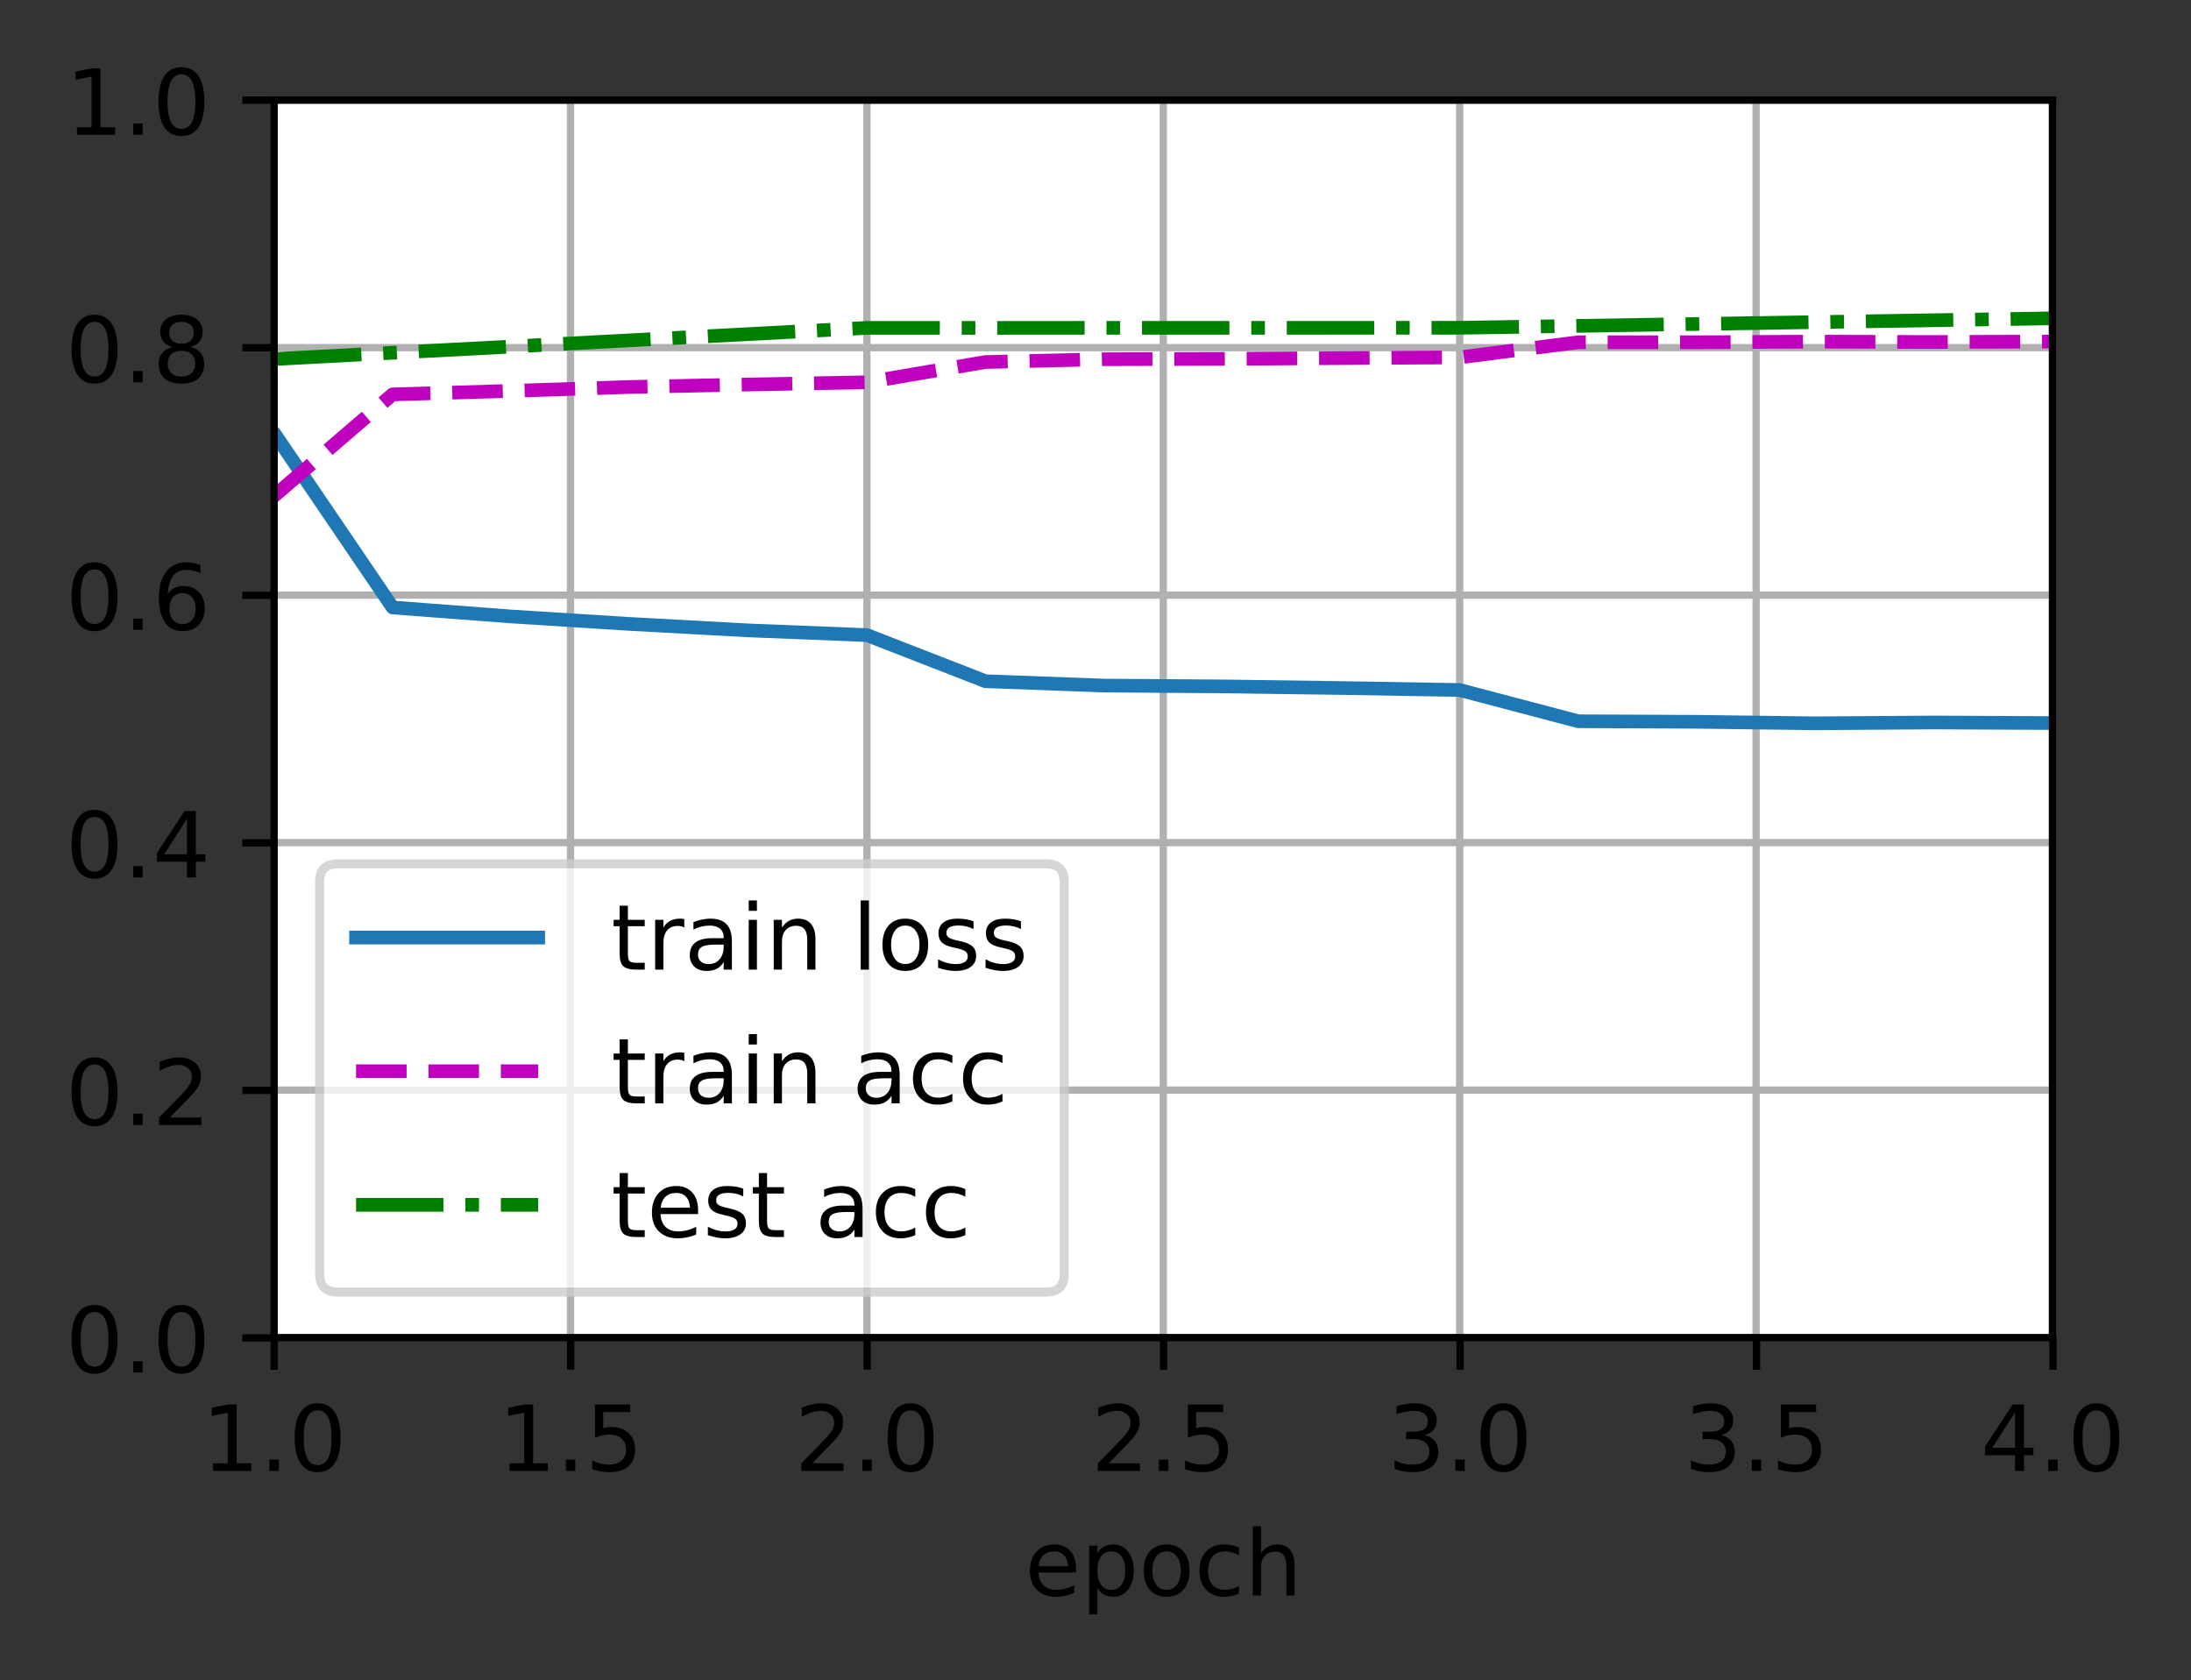 <?xml version="1.0" encoding="UTF-8"?>
<svg xmlns="http://www.w3.org/2000/svg" xmlns:xlink="http://www.w3.org/1999/xlink" width="320.74" height="245.941" viewBox="0 0 320.74 245.941" version="1.1">
<rect x="0" y="0" width="320.74" height="245.941" fill="#333333" stroke="none"/>
<defs>
<clipPath id="clip1">
  <path d="M 40.137 14.664 L 41 14.664 L 41 195.867 L 40.137 195.867 Z M 40.137 14.664 "/>
</clipPath>
<clipPath id="clip2">
  <path d="M 82 14.664 L 85 14.664 L 85 195.867 L 82 195.867 Z M 82 14.664 "/>
</clipPath>
<clipPath id="clip3">
  <path d="M 126 14.664 L 128 14.664 L 128 195.867 L 126 195.867 Z M 126 14.664 "/>
</clipPath>
<clipPath id="clip4">
  <path d="M 169 14.664 L 172 14.664 L 172 195.867 L 169 195.867 Z M 169 14.664 "/>
</clipPath>
<clipPath id="clip5">
  <path d="M 212 14.664 L 215 14.664 L 215 195.867 L 212 195.867 Z M 212 14.664 "/>
</clipPath>
<clipPath id="clip6">
  <path d="M 256 14.664 L 258 14.664 L 258 195.867 L 256 195.867 Z M 256 14.664 "/>
</clipPath>
<clipPath id="clip7">
  <path d="M 299 14.664 L 300.539 14.664 L 300.539 195.867 L 299 195.867 Z M 299 14.664 "/>
</clipPath>
<clipPath id="clip8">
  <path d="M 40.137 195 L 300.539 195 L 300.539 195.867 L 40.137 195.867 Z M 40.137 195 "/>
</clipPath>
<clipPath id="clip9">
  <path d="M 40.137 158 L 300.539 158 L 300.539 161 L 40.137 161 Z M 40.137 158 "/>
</clipPath>
<clipPath id="clip10">
  <path d="M 40.137 122 L 300.539 122 L 300.539 125 L 40.137 125 Z M 40.137 122 "/>
</clipPath>
<clipPath id="clip11">
  <path d="M 40.137 86 L 300.539 86 L 300.539 88 L 40.137 88 Z M 40.137 86 "/>
</clipPath>
<clipPath id="clip12">
  <path d="M 40.137 50 L 300.539 50 L 300.539 52 L 40.137 52 Z M 40.137 50 "/>
</clipPath>
<clipPath id="clip13">
  <path d="M 40.137 14.664 L 300.539 14.664 L 300.539 16 L 40.137 16 Z M 40.137 14.664 "/>
</clipPath>
<clipPath id="clip14">
  <path d="M 40.137 46 L 300.539 46 L 300.539 108 L 40.137 108 Z M 40.137 46 "/>
</clipPath>
<clipPath id="clip15">
  <path d="M 40.137 49 L 300.539 49 L 300.539 84 L 40.137 84 Z M 40.137 49 "/>
</clipPath>
<clipPath id="clip16">
  <path d="M 40.137 45 L 300.539 45 L 300.539 54 L 40.137 54 Z M 40.137 45 "/>
</clipPath>
<filter id="alpha" filterUnits="objectBoundingBox" x="0%" y="0%" width="100%" height="100%">
  <feColorMatrix type="matrix" in="SourceGraphic" values="0 0 0 0 1 0 0 0 0 1 0 0 0 0 1 0 0 0 1 0"/>
</filter>
<mask id="mask0">
  <g filter="url(#alpha)">
<rect x="0" y="0" width="320.74" height="245.941" style="fill:rgb(0%,0%,0%);fill-opacity:0.8;stroke:none;"/>
  </g>
</mask>
<clipPath id="clip17">
  <rect x="0" y="0" width="321" height="246"/>
</clipPath>
<g id="surface5" clip-path="url(#clip17)">
<path style="fill-rule:nonzero;fill:rgb(100%,100%,100%);fill-opacity:1;stroke-width:1;stroke-linecap:butt;stroke-linejoin:miter;stroke:rgb(80%,80%,80%);stroke-opacity:1;stroke-miterlimit:4;" d="M 37.104 141.899 L 114.873 141.899 C 116.206 141.899 116.871 141.231 116.871 139.898 L 116.871 96.864 C 116.871 95.531 116.206 94.866 114.873 94.866 L 37.104 94.866 C 35.769 94.866 35.104 95.531 35.104 96.864 L 35.104 139.898 C 35.104 141.231 35.769 141.899 37.104 141.899 Z M 37.104 141.899 " transform="matrix(1.333,0,0,1.333,0,0)"/>
</g>
</defs>
<g id="surface1">
<path style=" stroke:none;fill-rule:nonzero;fill:rgb(100%,100%,100%);fill-opacity:1;" d="M 40.137 195.867 L 300.539 195.867 L 300.539 14.664 L 40.137 14.664 Z M 40.137 195.867 "/>
<g clip-path="url(#clip1)" clip-rule="nonzero">
<path style="fill:none;stroke-width:0.8;stroke-linecap:square;stroke-linejoin:round;stroke:rgb(69.02%,69.02%,69.02%);stroke-opacity:1;stroke-miterlimit:4;" d="M 30.103 146.9 L 30.103 10.998 " transform="matrix(1.333,0,0,1.333,0,0)"/>
</g>
<path style="fill:none;stroke-width:0.8;stroke-linecap:butt;stroke-linejoin:round;stroke:rgb(0%,0%,0%);stroke-opacity:1;stroke-miterlimit:4;" d="M -0.001 0.001 L -0.001 3.499 " transform="matrix(1.333,0,0,1.333,40.137,195.866)"/>
<path style=" stroke:none;fill-rule:nonzero;fill:rgb(0%,0%,0%);fill-opacity:1;" d="M 31.191 214.223 L 33.336 214.223 L 33.336 206.809 L 31 207.277 L 31 206.078 L 33.324 205.609 L 34.641 205.609 L 34.641 214.223 L 36.789 214.223 L 36.789 215.332 L 31.191 215.332 Z M 31.191 214.223 "/>
<path style=" stroke:none;fill-rule:nonzero;fill:rgb(0%,0%,0%);fill-opacity:1;" d="M 39.445 213.676 L 40.82 213.676 L 40.82 215.332 L 39.445 215.332 Z M 39.445 213.676 "/>
<path style=" stroke:none;fill-rule:nonzero;fill:rgb(0%,0%,0%);fill-opacity:1;" d="M 46.496 206.477 C 45.816 206.477 45.309 206.809 44.969 207.477 C 44.625 208.141 44.457 209.145 44.457 210.48 C 44.457 211.812 44.625 212.812 44.969 213.477 C 45.309 214.145 45.816 214.477 46.496 214.477 C 47.176 214.477 47.688 214.145 48.027 213.477 C 48.371 212.812 48.539 211.812 48.539 210.48 C 48.539 209.145 48.371 208.141 48.027 207.477 C 47.688 206.809 47.176 206.477 46.496 206.477 Z M 46.496 205.434 C 47.586 205.434 48.418 205.867 48.992 206.727 C 49.566 207.59 49.855 208.84 49.855 210.48 C 49.855 212.117 49.566 213.367 48.992 214.227 C 48.418 215.09 47.586 215.52 46.496 215.52 C 45.406 215.52 44.574 215.09 44 214.227 C 43.422 213.367 43.137 212.117 43.137 210.48 C 43.137 208.84 43.422 207.59 44 206.727 C 44.574 205.867 45.406 205.434 46.496 205.434 Z M 46.496 205.434 "/>
<g clip-path="url(#clip2)" clip-rule="nonzero">
<path style="fill:none;stroke-width:0.8;stroke-linecap:square;stroke-linejoin:round;stroke:rgb(69.02%,69.02%,69.02%);stroke-opacity:1;stroke-miterlimit:4;" d="M 62.654 146.9 L 62.654 10.998 " transform="matrix(1.333,0,0,1.333,0,0)"/>
</g>
<path style="fill:none;stroke-width:0.8;stroke-linecap:butt;stroke-linejoin:round;stroke:rgb(0%,0%,0%);stroke-opacity:1;stroke-miterlimit:4;" d="M 0.001 0.001 L 0.001 3.499 " transform="matrix(1.333,0,0,1.333,83.538,195.866)"/>
<path style=" stroke:none;fill-rule:nonzero;fill:rgb(0%,0%,0%);fill-opacity:1;" d="M 74.59 214.223 L 76.738 214.223 L 76.738 206.809 L 74.398 207.277 L 74.398 206.078 L 76.727 205.609 L 78.039 205.609 L 78.039 214.223 L 80.188 214.223 L 80.188 215.332 L 74.59 215.332 Z M 74.59 214.223 "/>
<path style=" stroke:none;fill-rule:nonzero;fill:rgb(0%,0%,0%);fill-opacity:1;" d="M 82.844 213.676 L 84.219 213.676 L 84.219 215.332 L 82.844 215.332 Z M 82.844 213.676 "/>
<path style=" stroke:none;fill-rule:nonzero;fill:rgb(0%,0%,0%);fill-opacity:1;" d="M 87.098 205.609 L 92.258 205.609 L 92.258 206.719 L 88.301 206.719 L 88.301 209.098 C 88.492 209.035 88.68 208.984 88.871 208.953 C 89.062 208.922 89.254 208.906 89.445 208.906 C 90.531 208.906 91.391 209.203 92.023 209.797 C 92.656 210.391 92.977 211.195 92.977 212.211 C 92.977 213.258 92.648 214.07 92 214.652 C 91.348 215.23 90.43 215.52 89.246 215.52 C 88.836 215.52 88.422 215.484 87.996 215.414 C 87.574 215.348 87.137 215.242 86.688 215.102 L 86.688 213.781 C 87.078 213.992 87.48 214.152 87.895 214.254 C 88.312 214.359 88.754 214.41 89.219 214.41 C 89.969 214.41 90.562 214.215 91 213.82 C 91.438 213.426 91.66 212.891 91.66 212.211 C 91.66 211.535 91.438 211 91 210.605 C 90.562 210.211 89.969 210.012 89.219 210.012 C 88.867 210.012 88.516 210.051 88.164 210.129 C 87.816 210.207 87.461 210.328 87.098 210.492 Z M 87.098 205.609 "/>
<g clip-path="url(#clip3)" clip-rule="nonzero">
<path style="fill:none;stroke-width:0.8;stroke-linecap:square;stroke-linejoin:round;stroke:rgb(69.02%,69.02%,69.02%);stroke-opacity:1;stroke-miterlimit:4;" d="M 95.203 146.9 L 95.203 10.998 " transform="matrix(1.333,0,0,1.333,0,0)"/>
</g>
<path style="fill:none;stroke-width:0.8;stroke-linecap:butt;stroke-linejoin:round;stroke:rgb(0%,0%,0%);stroke-opacity:1;stroke-miterlimit:4;" d="M 0 0.001 L 0 3.499 " transform="matrix(1.333,0,0,1.333,126.938,195.866)"/>
<path style=" stroke:none;fill-rule:nonzero;fill:rgb(0%,0%,0%);fill-opacity:1;" d="M 118.895 214.223 L 123.484 214.223 L 123.484 215.332 L 117.312 215.332 L 117.312 214.223 C 117.812 213.707 118.492 213.016 119.352 212.145 C 120.215 211.273 120.758 210.711 120.977 210.461 C 121.398 209.988 121.691 209.586 121.859 209.258 C 122.027 208.93 122.109 208.609 122.109 208.293 C 122.109 207.777 121.93 207.355 121.566 207.031 C 121.203 206.703 120.73 206.539 120.148 206.539 C 119.738 206.539 119.301 206.613 118.844 206.754 C 118.387 206.898 117.898 207.117 117.379 207.406 L 117.379 206.078 C 117.906 205.867 118.402 205.707 118.859 205.598 C 119.32 205.488 119.742 205.434 120.125 205.434 C 121.133 205.434 121.934 205.688 122.535 206.191 C 123.133 206.695 123.43 207.367 123.43 208.207 C 123.43 208.605 123.355 208.988 123.207 209.344 C 123.059 209.703 122.785 210.125 122.391 210.609 C 122.281 210.734 121.938 211.102 121.355 211.699 C 120.773 212.301 119.953 213.145 118.895 214.223 Z M 118.895 214.223 "/>
<path style=" stroke:none;fill-rule:nonzero;fill:rgb(0%,0%,0%);fill-opacity:1;" d="M 126.242 213.676 L 127.617 213.676 L 127.617 215.332 L 126.242 215.332 Z M 126.242 213.676 "/>
<path style=" stroke:none;fill-rule:nonzero;fill:rgb(0%,0%,0%);fill-opacity:1;" d="M 133.293 206.477 C 132.617 206.477 132.109 206.809 131.766 207.477 C 131.426 208.141 131.258 209.145 131.258 210.48 C 131.258 211.812 131.426 212.812 131.766 213.477 C 132.109 214.145 132.617 214.477 133.293 214.477 C 133.977 214.477 134.488 214.145 134.828 213.477 C 135.168 212.812 135.34 211.812 135.34 210.48 C 135.34 209.145 135.168 208.141 134.828 207.477 C 134.488 206.809 133.977 206.477 133.293 206.477 Z M 133.293 205.434 C 134.383 205.434 135.219 205.867 135.793 206.727 C 136.367 207.59 136.656 208.84 136.656 210.48 C 136.656 212.117 136.367 213.367 135.793 214.227 C 135.219 215.09 134.383 215.52 133.293 215.52 C 132.207 215.52 131.375 215.09 130.797 214.227 C 130.223 213.367 129.938 212.117 129.938 210.48 C 129.938 208.84 130.223 207.59 130.797 206.727 C 131.375 205.867 132.207 205.434 133.293 205.434 Z M 133.293 205.434 "/>
<g clip-path="url(#clip4)" clip-rule="nonzero">
<path style="fill:none;stroke-width:0.8;stroke-linecap:square;stroke-linejoin:round;stroke:rgb(69.02%,69.02%,69.02%);stroke-opacity:1;stroke-miterlimit:4;" d="M 127.752 146.9 L 127.752 10.998 " transform="matrix(1.333,0,0,1.333,0,0)"/>
</g>
<path style="fill:none;stroke-width:0.8;stroke-linecap:butt;stroke-linejoin:round;stroke:rgb(0%,0%,0%);stroke-opacity:1;stroke-miterlimit:4;" d="M -0.001 0.001 L -0.001 3.499 " transform="matrix(1.333,0,0,1.333,170.338,195.866)"/>
<path style=" stroke:none;fill-rule:nonzero;fill:rgb(0%,0%,0%);fill-opacity:1;" d="M 162.293 214.223 L 166.883 214.223 L 166.883 215.332 L 160.711 215.332 L 160.711 214.223 C 161.211 213.707 161.891 213.016 162.754 212.145 C 163.613 211.273 164.156 210.711 164.379 210.461 C 164.797 209.988 165.09 209.586 165.258 209.258 C 165.426 208.93 165.512 208.609 165.512 208.293 C 165.512 207.777 165.328 207.355 164.965 207.031 C 164.605 206.703 164.133 206.539 163.551 206.539 C 163.137 206.539 162.703 206.613 162.242 206.754 C 161.785 206.898 161.297 207.117 160.777 207.406 L 160.777 206.078 C 161.305 205.867 161.801 205.707 162.262 205.598 C 162.723 205.488 163.145 205.434 163.523 205.434 C 164.531 205.434 165.336 205.688 165.934 206.191 C 166.531 206.695 166.832 207.367 166.832 208.207 C 166.832 208.605 166.758 208.988 166.605 209.344 C 166.457 209.703 166.184 210.125 165.789 210.609 C 165.68 210.734 165.336 211.102 164.754 211.699 C 164.172 212.301 163.352 213.145 162.293 214.223 Z M 162.293 214.223 "/>
<path style=" stroke:none;fill-rule:nonzero;fill:rgb(0%,0%,0%);fill-opacity:1;" d="M 169.645 213.676 L 171.02 213.676 L 171.02 215.332 L 169.645 215.332 Z M 169.645 213.676 "/>
<path style=" stroke:none;fill-rule:nonzero;fill:rgb(0%,0%,0%);fill-opacity:1;" d="M 173.895 205.609 L 179.059 205.609 L 179.059 206.719 L 175.102 206.719 L 175.102 209.098 C 175.289 209.035 175.48 208.984 175.672 208.953 C 175.863 208.922 176.055 208.906 176.246 208.906 C 177.332 208.906 178.191 209.203 178.824 209.797 C 179.457 210.391 179.777 211.195 179.777 212.211 C 179.777 213.258 179.449 214.07 178.797 214.652 C 178.148 215.23 177.23 215.52 176.043 215.52 C 175.637 215.52 175.219 215.484 174.797 215.414 C 174.375 215.348 173.938 215.242 173.484 215.102 L 173.484 213.781 C 173.875 213.992 174.281 214.152 174.695 214.254 C 175.113 214.359 175.555 214.41 176.016 214.41 C 176.77 214.41 177.363 214.215 177.801 213.82 C 178.238 213.426 178.457 212.891 178.457 212.211 C 178.457 211.535 178.238 211 177.801 210.605 C 177.363 210.211 176.77 210.012 176.016 210.012 C 175.664 210.012 175.316 210.051 174.965 210.129 C 174.617 210.207 174.262 210.328 173.895 210.492 Z M 173.895 205.609 "/>
<g clip-path="url(#clip5)" clip-rule="nonzero">
<path style="fill:none;stroke-width:0.8;stroke-linecap:square;stroke-linejoin:round;stroke:rgb(69.02%,69.02%,69.02%);stroke-opacity:1;stroke-miterlimit:4;" d="M 160.304 146.9 L 160.304 10.998 " transform="matrix(1.333,0,0,1.333,0,0)"/>
</g>
<path style="fill:none;stroke-width:0.8;stroke-linecap:butt;stroke-linejoin:round;stroke:rgb(0%,0%,0%);stroke-opacity:1;stroke-miterlimit:4;" d="M 0.001 0.001 L 0.001 3.499 " transform="matrix(1.333,0,0,1.333,213.738,195.866)"/>
<path style=" stroke:none;fill-rule:nonzero;fill:rgb(0%,0%,0%);fill-opacity:1;" d="M 208.547 210.09 C 209.176 210.223 209.664 210.504 210.02 210.93 C 210.371 211.355 210.551 211.879 210.551 212.504 C 210.551 213.465 210.219 214.207 209.559 214.73 C 208.902 215.258 207.965 215.52 206.746 215.52 C 206.34 215.52 205.922 215.48 205.488 215.398 C 205.059 215.32 204.613 215.199 204.152 215.035 L 204.152 213.77 C 204.516 213.98 204.914 214.141 205.348 214.25 C 205.781 214.355 206.238 214.41 206.711 214.41 C 207.535 214.41 208.16 214.25 208.594 213.926 C 209.027 213.598 209.242 213.125 209.242 212.504 C 209.242 211.93 209.039 211.484 208.641 211.16 C 208.238 210.836 207.68 210.676 206.965 210.676 L 205.832 210.676 L 205.832 209.594 L 207.016 209.594 C 207.664 209.594 208.156 209.465 208.5 209.207 C 208.844 208.949 209.016 208.578 209.016 208.09 C 209.016 207.594 208.836 207.211 208.484 206.941 C 208.129 206.676 207.625 206.539 206.965 206.539 C 206.602 206.539 206.215 206.582 205.805 206.66 C 205.391 206.738 204.938 206.859 204.445 207.023 L 204.445 205.852 C 204.945 205.711 205.41 205.609 205.848 205.539 C 206.285 205.469 206.695 205.434 207.082 205.434 C 208.078 205.434 208.871 205.66 209.449 206.117 C 210.031 206.57 210.324 207.18 210.324 207.953 C 210.324 208.492 210.168 208.945 209.859 209.316 C 209.551 209.688 209.113 209.945 208.547 210.09 Z M 208.547 210.09 "/>
<path style=" stroke:none;fill-rule:nonzero;fill:rgb(0%,0%,0%);fill-opacity:1;" d="M 213.043 213.676 L 214.418 213.676 L 214.418 215.332 L 213.043 215.332 Z M 213.043 213.676 "/>
<path style=" stroke:none;fill-rule:nonzero;fill:rgb(0%,0%,0%);fill-opacity:1;" d="M 220.094 206.477 C 219.418 206.477 218.91 206.809 218.566 207.477 C 218.227 208.141 218.059 209.145 218.059 210.48 C 218.059 211.812 218.227 212.812 218.566 213.477 C 218.91 214.145 219.418 214.477 220.094 214.477 C 220.777 214.477 221.289 214.145 221.629 213.477 C 221.969 212.812 222.141 211.812 222.141 210.48 C 222.141 209.145 221.969 208.141 221.629 207.477 C 221.289 206.809 220.777 206.477 220.094 206.477 Z M 220.094 205.434 C 221.184 205.434 222.016 205.867 222.594 206.727 C 223.168 207.59 223.453 208.84 223.453 210.48 C 223.453 212.117 223.168 213.367 222.594 214.227 C 222.016 215.09 221.184 215.52 220.094 215.52 C 219.004 215.52 218.172 215.09 217.598 214.227 C 217.023 213.367 216.734 212.117 216.734 210.48 C 216.734 208.84 217.023 207.59 217.598 206.727 C 218.172 205.867 219.004 205.434 220.094 205.434 Z M 220.094 205.434 "/>
<g clip-path="url(#clip6)" clip-rule="nonzero">
<path style="fill:none;stroke-width:0.8;stroke-linecap:square;stroke-linejoin:round;stroke:rgb(69.02%,69.02%,69.02%);stroke-opacity:1;stroke-miterlimit:4;" d="M 192.853 146.9 L 192.853 10.998 " transform="matrix(1.333,0,0,1.333,0,0)"/>
</g>
<path style="fill:none;stroke-width:0.8;stroke-linecap:butt;stroke-linejoin:round;stroke:rgb(0%,0%,0%);stroke-opacity:1;stroke-miterlimit:4;" d="M -0.001 0.001 L -0.001 3.499 " transform="matrix(1.333,0,0,1.333,257.137,195.866)"/>
<path style=" stroke:none;fill-rule:nonzero;fill:rgb(0%,0%,0%);fill-opacity:1;" d="M 251.945 210.09 C 252.574 210.223 253.066 210.504 253.418 210.93 C 253.773 211.355 253.949 211.879 253.949 212.504 C 253.949 213.465 253.621 214.207 252.961 214.73 C 252.301 215.258 251.363 215.52 250.148 215.52 C 249.742 215.52 249.32 215.48 248.891 215.398 C 248.457 215.32 248.012 215.199 247.551 215.035 L 247.551 213.77 C 247.914 213.98 248.316 214.141 248.746 214.25 C 249.184 214.355 249.637 214.41 250.109 214.41 C 250.934 214.41 251.562 214.25 251.992 213.926 C 252.426 213.598 252.641 213.125 252.641 212.504 C 252.641 211.93 252.441 211.484 252.039 211.16 C 251.637 210.836 251.078 210.676 250.363 210.676 L 249.23 210.676 L 249.23 209.594 L 250.418 209.594 C 251.062 209.594 251.559 209.465 251.898 209.207 C 252.242 208.949 252.414 208.578 252.414 208.09 C 252.414 207.594 252.238 207.211 251.883 206.941 C 251.531 206.676 251.023 206.539 250.363 206.539 C 250.004 206.539 249.617 206.582 249.203 206.66 C 248.793 206.738 248.34 206.859 247.844 207.023 L 247.844 205.852 C 248.344 205.711 248.812 205.609 249.246 205.539 C 249.684 205.469 250.094 205.434 250.48 205.434 C 251.48 205.434 252.27 205.66 252.852 206.117 C 253.434 206.57 253.723 207.18 253.723 207.953 C 253.723 208.492 253.57 208.945 253.262 209.316 C 252.953 209.688 252.516 209.945 251.945 210.09 Z M 251.945 210.09 "/>
<path style=" stroke:none;fill-rule:nonzero;fill:rgb(0%,0%,0%);fill-opacity:1;" d="M 256.445 213.676 L 257.82 213.676 L 257.82 215.332 L 256.445 215.332 Z M 256.445 213.676 "/>
<path style=" stroke:none;fill-rule:nonzero;fill:rgb(0%,0%,0%);fill-opacity:1;" d="M 260.695 205.609 L 265.859 205.609 L 265.859 206.719 L 261.902 206.719 L 261.902 209.098 C 262.09 209.035 262.281 208.984 262.473 208.953 C 262.664 208.922 262.855 208.906 263.047 208.906 C 264.133 208.906 264.988 209.203 265.625 209.797 C 266.258 210.391 266.574 211.195 266.574 212.211 C 266.574 213.258 266.25 214.07 265.598 214.652 C 264.945 215.23 264.027 215.52 262.844 215.52 C 262.438 215.52 262.02 215.484 261.598 215.414 C 261.176 215.348 260.738 215.242 260.285 215.102 L 260.285 213.781 C 260.676 213.992 261.078 214.152 261.496 214.254 C 261.914 214.359 262.352 214.41 262.816 214.41 C 263.57 214.41 264.164 214.215 264.602 213.82 C 265.039 213.426 265.258 212.891 265.258 212.211 C 265.258 211.535 265.039 211 264.602 210.605 C 264.164 210.211 263.57 210.012 262.816 210.012 C 262.465 210.012 262.113 210.051 261.766 210.129 C 261.418 210.207 261.059 210.328 260.695 210.492 Z M 260.695 205.609 "/>
<g clip-path="url(#clip7)" clip-rule="nonzero">
<path style="fill:none;stroke-width:0.8;stroke-linecap:square;stroke-linejoin:round;stroke:rgb(69.02%,69.02%,69.02%);stroke-opacity:1;stroke-miterlimit:4;" d="M 225.404 146.9 L 225.404 10.998 " transform="matrix(1.333,0,0,1.333,0,0)"/>
</g>
<path style="fill:none;stroke-width:0.8;stroke-linecap:butt;stroke-linejoin:round;stroke:rgb(0%,0%,0%);stroke-opacity:1;stroke-miterlimit:4;" d="M 0.001 0.001 L 0.001 3.499 " transform="matrix(1.333,0,0,1.333,300.537,195.866)"/>
<path style=" stroke:none;fill-rule:nonzero;fill:rgb(0%,0%,0%);fill-opacity:1;" d="M 294.977 206.754 L 291.652 211.945 L 294.977 211.945 Z M 294.629 205.609 L 296.285 205.609 L 296.285 211.945 L 297.672 211.945 L 297.672 213.039 L 296.285 213.039 L 296.285 215.332 L 294.977 215.332 L 294.977 213.039 L 290.586 213.039 L 290.586 211.77 Z M 294.629 205.609 "/>
<path style=" stroke:none;fill-rule:nonzero;fill:rgb(0%,0%,0%);fill-opacity:1;" d="M 299.844 213.676 L 301.219 213.676 L 301.219 215.332 L 299.844 215.332 Z M 299.844 213.676 "/>
<path style=" stroke:none;fill-rule:nonzero;fill:rgb(0%,0%,0%);fill-opacity:1;" d="M 306.895 206.477 C 306.219 206.477 305.707 206.809 305.367 207.477 C 305.027 208.141 304.855 209.145 304.855 210.48 C 304.855 211.812 305.027 212.812 305.367 213.477 C 305.707 214.145 306.219 214.477 306.895 214.477 C 307.578 214.477 308.086 214.145 308.426 213.477 C 308.77 212.812 308.941 211.812 308.941 210.48 C 308.941 209.145 308.77 208.141 308.426 207.477 C 308.086 206.809 307.578 206.477 306.895 206.477 Z M 306.895 205.434 C 307.984 205.434 308.816 205.867 309.391 206.727 C 309.969 207.59 310.254 208.84 310.254 210.48 C 310.254 212.117 309.969 213.367 309.391 214.227 C 308.816 215.09 307.984 215.52 306.895 215.52 C 305.805 215.52 304.973 215.09 304.398 214.227 C 303.824 213.367 303.535 212.117 303.535 210.48 C 303.535 208.84 303.824 207.59 304.398 206.727 C 304.973 205.867 305.805 205.434 306.895 205.434 Z M 306.895 205.434 "/>
<path style=" stroke:none;fill-rule:nonzero;fill:rgb(0%,0%,0%);fill-opacity:1;" d="M 157.527 229.621 L 157.527 230.207 L 152.02 230.207 C 152.07 231.031 152.32 231.66 152.766 232.094 C 153.211 232.523 153.828 232.742 154.621 232.742 C 155.082 232.742 155.527 232.684 155.961 232.57 C 156.391 232.461 156.82 232.289 157.246 232.062 L 157.246 233.195 C 156.816 233.379 156.375 233.52 155.926 233.613 C 155.473 233.711 155.016 233.758 154.551 233.758 C 153.387 233.758 152.465 233.418 151.789 232.742 C 151.109 232.066 150.77 231.148 150.77 229.992 C 150.77 228.801 151.09 227.852 151.734 227.152 C 152.379 226.453 153.25 226.102 154.344 226.102 C 155.324 226.102 156.102 226.418 156.672 227.051 C 157.242 227.68 157.527 228.539 157.527 229.621 Z M 156.328 229.27 C 156.32 228.617 156.137 228.094 155.777 227.703 C 155.422 227.312 154.945 227.117 154.355 227.117 C 153.688 227.117 153.152 227.305 152.754 227.684 C 152.352 228.059 152.121 228.594 152.059 229.277 Z M 156.328 229.27 "/>
<path style=" stroke:none;fill-rule:nonzero;fill:rgb(0%,0%,0%);fill-opacity:1;" d="M 160.652 232.473 L 160.652 236.34 L 159.445 236.34 L 159.445 226.277 L 160.652 226.277 L 160.652 227.383 C 160.902 226.949 161.223 226.629 161.605 226.418 C 161.988 226.207 162.449 226.102 162.98 226.102 C 163.867 226.102 164.586 226.453 165.141 227.156 C 165.695 227.859 165.973 228.781 165.973 229.93 C 165.973 231.074 165.695 232 165.141 232.703 C 164.586 233.406 163.867 233.758 162.98 233.758 C 162.449 233.758 161.988 233.652 161.605 233.441 C 161.223 233.23 160.902 232.906 160.652 232.473 Z M 164.727 229.93 C 164.727 229.047 164.547 228.355 164.184 227.855 C 163.82 227.355 163.324 227.102 162.691 227.102 C 162.055 227.102 161.559 227.355 161.195 227.855 C 160.832 228.355 160.652 229.047 160.652 229.93 C 160.652 230.809 160.832 231.5 161.195 232 C 161.559 232.504 162.055 232.754 162.691 232.754 C 163.324 232.754 163.82 232.504 164.184 232 C 164.547 231.5 164.727 230.809 164.727 229.93 Z M 164.727 229.93 "/>
<path style=" stroke:none;fill-rule:nonzero;fill:rgb(0%,0%,0%);fill-opacity:1;" d="M 170.781 227.117 C 170.141 227.117 169.633 227.367 169.258 227.867 C 168.883 228.367 168.699 229.055 168.699 229.93 C 168.699 230.801 168.883 231.488 169.254 231.988 C 169.625 232.488 170.137 232.742 170.781 232.742 C 171.422 232.742 171.926 232.488 172.297 231.988 C 172.672 231.48 172.859 230.797 172.859 229.93 C 172.859 229.062 172.672 228.379 172.297 227.875 C 171.926 227.367 171.422 227.117 170.781 227.117 Z M 170.781 226.102 C 171.824 226.102 172.641 226.441 173.234 227.117 C 173.832 227.793 174.129 228.73 174.129 229.93 C 174.129 231.121 173.832 232.059 173.234 232.738 C 172.641 233.418 171.824 233.758 170.781 233.758 C 169.734 233.758 168.914 233.418 168.324 232.738 C 167.73 232.059 167.434 231.121 167.434 229.93 C 167.434 228.73 167.73 227.793 168.324 227.117 C 168.914 226.441 169.734 226.102 170.781 226.102 Z M 170.781 226.102 "/>
<path style=" stroke:none;fill-rule:nonzero;fill:rgb(0%,0%,0%);fill-opacity:1;" d="M 181.363 226.555 L 181.363 227.676 C 181.023 227.488 180.684 227.348 180.344 227.254 C 180.004 227.164 179.66 227.117 179.312 227.117 C 178.535 227.117 177.93 227.363 177.5 227.855 C 177.07 228.348 176.855 229.039 176.855 229.93 C 176.855 230.82 177.07 231.512 177.5 232.004 C 177.93 232.496 178.535 232.742 179.312 232.742 C 179.66 232.742 180.004 232.695 180.344 232.602 C 180.684 232.508 181.023 232.367 181.363 232.18 L 181.363 233.289 C 181.027 233.445 180.68 233.562 180.32 233.637 C 179.965 233.719 179.586 233.758 179.18 233.758 C 178.082 233.758 177.207 233.414 176.562 232.723 C 175.914 232.031 175.594 231.102 175.594 229.93 C 175.594 228.738 175.918 227.805 176.57 227.125 C 177.227 226.441 178.121 226.102 179.258 226.102 C 179.629 226.102 179.988 226.141 180.34 226.215 C 180.691 226.289 181.031 226.402 181.363 226.555 Z M 181.363 226.555 "/>
<path style=" stroke:none;fill-rule:nonzero;fill:rgb(0%,0%,0%);fill-opacity:1;" d="M 189.508 229.164 L 189.508 233.566 L 188.309 233.566 L 188.309 229.207 C 188.309 228.516 188.176 228 187.906 227.656 C 187.637 227.312 187.23 227.145 186.695 227.145 C 186.047 227.145 185.535 227.348 185.164 227.762 C 184.789 228.172 184.602 228.734 184.602 229.445 L 184.602 233.566 L 183.398 233.566 L 183.398 223.438 L 184.602 223.438 L 184.602 227.41 C 184.891 226.969 185.227 226.645 185.617 226.426 C 186.004 226.211 186.453 226.102 186.961 226.102 C 187.797 226.102 188.434 226.359 188.859 226.879 C 189.293 227.395 189.508 228.16 189.508 229.164 Z M 189.508 229.164 "/>
<g clip-path="url(#clip8)" clip-rule="nonzero">
<path style="fill:none;stroke-width:0.8;stroke-linecap:square;stroke-linejoin:round;stroke:rgb(69.02%,69.02%,69.02%);stroke-opacity:1;stroke-miterlimit:4;" d="M 30.103 146.9 L 225.404 146.9 " transform="matrix(1.333,0,0,1.333,0,0)"/>
</g>
<path style="fill:none;stroke-width:0.8;stroke-linecap:butt;stroke-linejoin:round;stroke:rgb(0%,0%,0%);stroke-opacity:1;stroke-miterlimit:4;" d="M -0.001 0.001 L -3.499 0.001 " transform="matrix(1.333,0,0,1.333,40.137,195.866)"/>
<path style=" stroke:none;fill-rule:nonzero;fill:rgb(0%,0%,0%);fill-opacity:1;" d="M 13.836 192.078 C 13.16 192.078 12.652 192.41 12.309 193.078 C 11.969 193.742 11.801 194.742 11.801 196.082 C 11.801 197.414 11.969 198.414 12.309 199.078 C 12.652 199.746 13.16 200.078 13.836 200.078 C 14.52 200.078 15.031 199.746 15.371 199.078 C 15.711 198.414 15.883 197.414 15.883 196.082 C 15.883 194.742 15.711 193.742 15.371 193.078 C 15.031 192.41 14.52 192.078 13.836 192.078 Z M 13.836 191.035 C 14.93 191.035 15.762 191.465 16.336 192.328 C 16.91 193.191 17.199 194.441 17.199 196.082 C 17.199 197.719 16.91 198.965 16.336 199.828 C 15.762 200.691 14.93 201.121 13.836 201.121 C 12.75 201.121 11.918 200.691 11.34 199.828 C 10.766 198.965 10.48 197.719 10.48 196.082 C 10.48 194.441 10.766 193.191 11.34 192.328 C 11.918 191.465 12.75 191.035 13.836 191.035 Z M 13.836 191.035 "/>
<path style=" stroke:none;fill-rule:nonzero;fill:rgb(0%,0%,0%);fill-opacity:1;" d="M 19.508 199.277 L 20.883 199.277 L 20.883 200.93 L 19.508 200.93 Z M 19.508 199.277 "/>
<path style=" stroke:none;fill-rule:nonzero;fill:rgb(0%,0%,0%);fill-opacity:1;" d="M 26.559 192.078 C 25.883 192.078 25.375 192.41 25.031 193.078 C 24.691 193.742 24.52 194.742 24.52 196.082 C 24.52 197.414 24.691 198.414 25.031 199.078 C 25.375 199.746 25.883 200.078 26.559 200.078 C 27.242 200.078 27.75 199.746 28.094 199.078 C 28.434 198.414 28.605 197.414 28.605 196.082 C 28.605 194.742 28.434 193.742 28.094 193.078 C 27.75 192.41 27.242 192.078 26.559 192.078 Z M 26.559 191.035 C 27.648 191.035 28.48 191.465 29.059 192.328 C 29.633 193.191 29.918 194.441 29.918 196.082 C 29.918 197.719 29.633 198.965 29.059 199.828 C 28.48 200.691 27.648 201.121 26.559 201.121 C 25.469 201.121 24.637 200.691 24.062 199.828 C 23.488 198.965 23.199 197.719 23.199 196.082 C 23.199 194.441 23.488 193.191 24.062 192.328 C 24.637 191.465 25.469 191.035 26.559 191.035 Z M 26.559 191.035 "/>
<g clip-path="url(#clip9)" clip-rule="nonzero">
<path style="fill:none;stroke-width:0.8;stroke-linecap:square;stroke-linejoin:round;stroke:rgb(69.02%,69.02%,69.02%);stroke-opacity:1;stroke-miterlimit:4;" d="M 30.103 119.719 L 225.404 119.719 " transform="matrix(1.333,0,0,1.333,0,0)"/>
</g>
<path style="fill:none;stroke-width:0.8;stroke-linecap:butt;stroke-linejoin:round;stroke:rgb(0%,0%,0%);stroke-opacity:1;stroke-miterlimit:4;" d="M -0.001 -0 L -3.499 -0 " transform="matrix(1.333,0,0,1.333,40.137,159.626)"/>
<path style=" stroke:none;fill-rule:nonzero;fill:rgb(0%,0%,0%);fill-opacity:1;" d="M 13.836 155.836 C 13.16 155.836 12.652 156.172 12.309 156.836 C 11.969 157.504 11.801 158.504 11.801 159.84 C 11.801 161.172 11.969 162.172 12.309 162.84 C 12.652 163.504 13.16 163.84 13.836 163.84 C 14.52 163.84 15.031 163.504 15.371 162.84 C 15.711 162.172 15.883 161.172 15.883 159.84 C 15.883 158.504 15.711 157.504 15.371 156.836 C 15.031 156.172 14.52 155.836 13.836 155.836 Z M 13.836 154.797 C 14.93 154.797 15.762 155.227 16.336 156.09 C 16.91 156.949 17.199 158.199 17.199 159.84 C 17.199 161.477 16.91 162.727 16.336 163.59 C 15.762 164.449 14.93 164.879 13.836 164.879 C 12.75 164.879 11.918 164.449 11.34 163.59 C 10.766 162.727 10.48 161.477 10.48 159.84 C 10.48 158.199 10.766 156.949 11.34 156.09 C 11.918 155.227 12.75 154.797 13.836 154.797 Z M 13.836 154.797 "/>
<path style=" stroke:none;fill-rule:nonzero;fill:rgb(0%,0%,0%);fill-opacity:1;" d="M 19.508 163.035 L 20.883 163.035 L 20.883 164.691 L 19.508 164.691 Z M 19.508 163.035 "/>
<path style=" stroke:none;fill-rule:nonzero;fill:rgb(0%,0%,0%);fill-opacity:1;" d="M 24.879 163.586 L 29.469 163.586 L 29.469 164.691 L 23.297 164.691 L 23.297 163.586 C 23.797 163.066 24.477 162.375 25.34 161.504 C 26.199 160.637 26.742 160.074 26.965 159.82 C 27.383 159.348 27.676 158.949 27.844 158.621 C 28.012 158.293 28.098 157.969 28.098 157.652 C 28.098 157.137 27.914 156.715 27.551 156.391 C 27.191 156.066 26.719 155.902 26.137 155.902 C 25.723 155.902 25.289 155.973 24.828 156.117 C 24.371 156.258 23.883 156.477 23.363 156.77 L 23.363 155.438 C 23.891 155.227 24.387 155.066 24.848 154.957 C 25.309 154.848 25.73 154.797 26.109 154.797 C 27.117 154.797 27.922 155.047 28.52 155.551 C 29.117 156.055 29.418 156.727 29.418 157.566 C 29.418 157.969 29.344 158.348 29.191 158.707 C 29.043 159.062 28.77 159.484 28.375 159.969 C 28.266 160.098 27.922 160.461 27.34 161.062 C 26.758 161.664 25.938 162.504 24.879 163.586 Z M 24.879 163.586 "/>
<g clip-path="url(#clip10)" clip-rule="nonzero">
<path style="fill:none;stroke-width:0.8;stroke-linecap:square;stroke-linejoin:round;stroke:rgb(69.02%,69.02%,69.02%);stroke-opacity:1;stroke-miterlimit:4;" d="M 30.103 92.54 L 225.404 92.54 " transform="matrix(1.333,0,0,1.333,0,0)"/>
</g>
<path style="fill:none;stroke-width:0.8;stroke-linecap:butt;stroke-linejoin:round;stroke:rgb(0%,0%,0%);stroke-opacity:1;stroke-miterlimit:4;" d="M -0.001 0.001 L -3.499 0.001 " transform="matrix(1.333,0,0,1.333,40.137,123.386)"/>
<path style=" stroke:none;fill-rule:nonzero;fill:rgb(0%,0%,0%);fill-opacity:1;" d="M 13.836 119.598 C 13.16 119.598 12.652 119.93 12.309 120.598 C 11.969 121.262 11.801 122.266 11.801 123.602 C 11.801 124.934 11.969 125.934 12.309 126.598 C 12.652 127.266 13.16 127.598 13.836 127.598 C 14.52 127.598 15.031 127.266 15.371 126.598 C 15.711 125.934 15.883 124.934 15.883 123.602 C 15.883 122.266 15.711 121.262 15.371 120.598 C 15.031 119.93 14.52 119.598 13.836 119.598 Z M 13.836 118.555 C 14.93 118.555 15.762 118.988 16.336 119.848 C 16.91 120.711 17.199 121.961 17.199 123.602 C 17.199 125.238 16.91 126.488 16.336 127.348 C 15.762 128.211 14.93 128.641 13.836 128.641 C 12.75 128.641 11.918 128.211 11.34 127.348 C 10.766 126.488 10.48 125.238 10.48 123.602 C 10.48 121.961 10.766 120.711 11.34 119.848 C 11.918 118.988 12.75 118.555 13.836 118.555 Z M 13.836 118.555 "/>
<path style=" stroke:none;fill-rule:nonzero;fill:rgb(0%,0%,0%);fill-opacity:1;" d="M 19.508 126.797 L 20.883 126.797 L 20.883 128.453 L 19.508 128.453 Z M 19.508 126.797 "/>
<path style=" stroke:none;fill-rule:nonzero;fill:rgb(0%,0%,0%);fill-opacity:1;" d="M 27.359 119.875 L 24.039 125.066 L 27.359 125.066 Z M 27.016 118.73 L 28.668 118.73 L 28.668 125.066 L 30.059 125.066 L 30.059 126.16 L 28.668 126.16 L 28.668 128.453 L 27.359 128.453 L 27.359 126.16 L 22.973 126.16 L 22.973 124.891 Z M 27.016 118.73 "/>
<g clip-path="url(#clip11)" clip-rule="nonzero">
<path style="fill:none;stroke-width:0.8;stroke-linecap:square;stroke-linejoin:round;stroke:rgb(69.02%,69.02%,69.02%);stroke-opacity:1;stroke-miterlimit:4;" d="M 30.103 65.358 L 225.404 65.358 " transform="matrix(1.333,0,0,1.333,0,0)"/>
</g>
<path style="fill:none;stroke-width:0.8;stroke-linecap:butt;stroke-linejoin:round;stroke:rgb(0%,0%,0%);stroke-opacity:1;stroke-miterlimit:4;" d="M -0.001 -0.001 L -3.499 -0.001 " transform="matrix(1.333,0,0,1.333,40.137,87.146)"/>
<path style=" stroke:none;fill-rule:nonzero;fill:rgb(0%,0%,0%);fill-opacity:1;" d="M 13.836 83.355 C 13.16 83.355 12.652 83.691 12.309 84.355 C 11.969 85.023 11.801 86.023 11.801 87.359 C 11.801 88.691 11.969 89.691 12.309 90.359 C 12.652 91.027 13.16 91.359 13.836 91.359 C 14.52 91.359 15.031 91.027 15.371 90.359 C 15.711 89.691 15.883 88.691 15.883 87.359 C 15.883 86.023 15.711 85.023 15.371 84.355 C 15.031 83.691 14.52 83.355 13.836 83.355 Z M 13.836 82.316 C 14.93 82.316 15.762 82.746 16.336 83.609 C 16.91 84.469 17.199 85.723 17.199 87.359 C 17.199 88.996 16.91 90.246 16.336 91.109 C 15.762 91.969 14.93 92.402 13.836 92.402 C 12.75 92.402 11.918 91.969 11.34 91.109 C 10.766 90.246 10.48 88.996 10.48 87.359 C 10.48 85.723 10.766 84.469 11.34 83.609 C 11.918 82.746 12.75 82.316 13.836 82.316 Z M 13.836 82.316 "/>
<path style=" stroke:none;fill-rule:nonzero;fill:rgb(0%,0%,0%);fill-opacity:1;" d="M 19.508 90.559 L 20.883 90.559 L 20.883 92.211 L 19.508 92.211 Z M 19.508 90.559 "/>
<path style=" stroke:none;fill-rule:nonzero;fill:rgb(0%,0%,0%);fill-opacity:1;" d="M 26.723 86.828 C 26.133 86.828 25.664 87.031 25.32 87.434 C 24.977 87.836 24.801 88.391 24.801 89.094 C 24.801 89.793 24.977 90.344 25.32 90.75 C 25.664 91.156 26.133 91.359 26.723 91.359 C 27.312 91.359 27.781 91.156 28.125 90.75 C 28.469 90.344 28.641 89.793 28.641 89.094 C 28.641 88.391 28.469 87.836 28.125 87.434 C 27.781 87.031 27.312 86.828 26.723 86.828 Z M 29.332 82.703 L 29.332 83.902 C 29.004 83.746 28.672 83.629 28.332 83.547 C 27.996 83.465 27.664 83.422 27.332 83.422 C 26.465 83.422 25.801 83.715 25.344 84.301 C 24.887 84.887 24.625 85.773 24.562 86.957 C 24.816 86.578 25.137 86.289 25.523 86.09 C 25.91 85.887 26.336 85.785 26.801 85.785 C 27.777 85.785 28.547 86.082 29.113 86.676 C 29.684 87.266 29.965 88.074 29.965 89.094 C 29.965 90.09 29.672 90.891 29.078 91.496 C 28.488 92.098 27.703 92.402 26.723 92.402 C 25.598 92.402 24.738 91.969 24.145 91.109 C 23.551 90.246 23.254 88.996 23.254 87.359 C 23.254 85.824 23.617 84.602 24.348 83.688 C 25.074 82.773 26.055 82.316 27.281 82.316 C 27.613 82.316 27.945 82.348 28.281 82.414 C 28.617 82.48 28.969 82.574 29.332 82.703 Z M 29.332 82.703 "/>
<g clip-path="url(#clip12)" clip-rule="nonzero">
<path style="fill:none;stroke-width:0.8;stroke-linecap:square;stroke-linejoin:round;stroke:rgb(69.02%,69.02%,69.02%);stroke-opacity:1;stroke-miterlimit:4;" d="M 30.103 38.18 L 225.404 38.18 " transform="matrix(1.333,0,0,1.333,0,0)"/>
</g>
<path style="fill:none;stroke-width:0.8;stroke-linecap:butt;stroke-linejoin:round;stroke:rgb(0%,0%,0%);stroke-opacity:1;stroke-miterlimit:4;" d="M -0.001 0 L -3.499 0 " transform="matrix(1.333,0,0,1.333,40.137,50.906)"/>
<path style=" stroke:none;fill-rule:nonzero;fill:rgb(0%,0%,0%);fill-opacity:1;" d="M 13.836 47.117 C 13.16 47.117 12.652 47.449 12.309 48.117 C 11.969 48.781 11.801 49.785 11.801 51.121 C 11.801 52.453 11.969 53.453 12.309 54.121 C 12.652 54.785 13.16 55.121 13.836 55.121 C 14.52 55.121 15.031 54.785 15.371 54.121 C 15.711 53.453 15.883 52.453 15.883 51.121 C 15.883 49.785 15.711 48.781 15.371 48.117 C 15.031 47.449 14.52 47.117 13.836 47.117 Z M 13.836 46.074 C 14.93 46.074 15.762 46.508 16.336 47.371 C 16.91 48.23 17.199 49.48 17.199 51.121 C 17.199 52.758 16.91 54.008 16.336 54.871 C 15.762 55.73 14.93 56.16 13.836 56.16 C 12.75 56.16 11.918 55.73 11.34 54.871 C 10.766 54.008 10.48 52.758 10.48 51.121 C 10.48 49.48 10.766 48.23 11.34 47.371 C 11.918 46.508 12.75 46.074 13.836 46.074 Z M 13.836 46.074 "/>
<path style=" stroke:none;fill-rule:nonzero;fill:rgb(0%,0%,0%);fill-opacity:1;" d="M 19.508 54.316 L 20.883 54.316 L 20.883 55.973 L 19.508 55.973 Z M 19.508 54.316 "/>
<path style=" stroke:none;fill-rule:nonzero;fill:rgb(0%,0%,0%);fill-opacity:1;" d="M 26.559 51.355 C 25.934 51.355 25.441 51.523 25.082 51.855 C 24.727 52.191 24.547 52.652 24.547 53.234 C 24.547 53.82 24.727 54.281 25.082 54.617 C 25.441 54.953 25.934 55.121 26.559 55.121 C 27.184 55.121 27.676 54.949 28.035 54.613 C 28.398 54.277 28.578 53.816 28.578 53.234 C 28.578 52.652 28.398 52.191 28.039 51.855 C 27.684 51.523 27.188 51.355 26.559 51.355 Z M 25.246 50.797 C 24.68 50.656 24.242 50.395 23.926 50.008 C 23.613 49.621 23.453 49.148 23.453 48.594 C 23.453 47.816 23.73 47.203 24.285 46.754 C 24.84 46.301 25.598 46.074 26.559 46.074 C 27.527 46.074 28.285 46.301 28.84 46.754 C 29.391 47.203 29.664 47.816 29.664 48.594 C 29.664 49.148 29.508 49.621 29.191 50.008 C 28.879 50.395 28.441 50.656 27.883 50.797 C 28.516 50.945 29.008 51.23 29.359 51.664 C 29.715 52.094 29.891 52.617 29.891 53.234 C 29.891 54.18 29.605 54.902 29.031 55.406 C 28.453 55.91 27.633 56.16 26.559 56.16 C 25.488 56.16 24.664 55.91 24.09 55.406 C 23.512 54.902 23.227 54.18 23.227 53.234 C 23.227 52.617 23.402 52.094 23.758 51.664 C 24.117 51.23 24.609 50.945 25.246 50.797 Z M 24.762 48.719 C 24.762 49.223 24.922 49.613 25.234 49.895 C 25.551 50.18 25.992 50.32 26.559 50.32 C 27.125 50.32 27.566 50.18 27.883 49.895 C 28.203 49.613 28.363 49.223 28.363 48.719 C 28.363 48.215 28.203 47.82 27.883 47.539 C 27.566 47.258 27.125 47.117 26.559 47.117 C 25.992 47.117 25.551 47.258 25.234 47.539 C 24.922 47.82 24.762 48.215 24.762 48.719 Z M 24.762 48.719 "/>
<g clip-path="url(#clip13)" clip-rule="nonzero">
<path style="fill:none;stroke-width:0.8;stroke-linecap:square;stroke-linejoin:round;stroke:rgb(69.02%,69.02%,69.02%);stroke-opacity:1;stroke-miterlimit:4;" d="M 30.103 10.998 L 225.404 10.998 " transform="matrix(1.333,0,0,1.333,0,0)"/>
</g>
<path style="fill:none;stroke-width:0.8;stroke-linecap:butt;stroke-linejoin:round;stroke:rgb(0%,0%,0%);stroke-opacity:1;stroke-miterlimit:4;" d="M -0.001 -0.001 L -3.499 -0.001 " transform="matrix(1.333,0,0,1.333,40.137,14.666)"/>
<path style=" stroke:none;fill-rule:nonzero;fill:rgb(0%,0%,0%);fill-opacity:1;" d="M 11.254 18.625 L 13.402 18.625 L 13.402 11.207 L 11.066 11.676 L 11.066 10.48 L 13.391 10.012 L 14.703 10.012 L 14.703 18.625 L 16.852 18.625 L 16.852 19.73 L 11.254 19.73 Z M 11.254 18.625 "/>
<path style=" stroke:none;fill-rule:nonzero;fill:rgb(0%,0%,0%);fill-opacity:1;" d="M 19.508 18.078 L 20.883 18.078 L 20.883 19.73 L 19.508 19.73 Z M 19.508 18.078 "/>
<path style=" stroke:none;fill-rule:nonzero;fill:rgb(0%,0%,0%);fill-opacity:1;" d="M 26.559 10.879 C 25.883 10.879 25.375 11.211 25.031 11.879 C 24.691 12.543 24.52 13.543 24.52 14.883 C 24.52 16.215 24.691 17.211 25.031 17.879 C 25.375 18.547 25.883 18.879 26.559 18.879 C 27.242 18.879 27.75 18.547 28.094 17.879 C 28.434 17.211 28.605 16.215 28.605 14.883 C 28.605 13.543 28.434 12.543 28.094 11.879 C 27.75 11.211 27.242 10.879 26.559 10.879 Z M 26.559 9.836 C 27.648 9.836 28.48 10.266 29.059 11.129 C 29.633 11.992 29.918 13.242 29.918 14.883 C 29.918 16.516 29.633 17.766 29.059 18.629 C 28.48 19.492 27.648 19.922 26.559 19.922 C 25.469 19.922 24.637 19.492 24.062 18.629 C 23.488 17.766 23.199 16.516 23.199 14.883 C 23.199 13.242 23.488 11.992 24.062 11.129 C 24.637 10.266 25.469 9.836 26.559 9.836 Z M 26.559 9.836 "/>
<g clip-path="url(#clip14)" clip-rule="nonzero">
<path style="fill:none;stroke-width:1.5;stroke-linecap:square;stroke-linejoin:round;stroke:rgb(12.157%,46.667%,70.588%);stroke-opacity:1;stroke-miterlimit:4;" d="M -0.999 36.237 L 4.046 38.933 L 17.06 43.875 L 30.073 47.552 L 30.103 47.563 L 43.116 66.715 L 56.13 67.702 L 69.144 68.522 L 82.16 69.231 L 95.174 69.747 L 95.203 69.747 L 108.217 74.812 L 121.23 75.293 L 134.244 75.381 L 147.258 75.56 L 160.271 75.776 L 160.304 75.779 L 173.317 79.21 L 186.331 79.269 L 199.345 79.436 L 212.358 79.345 L 225.372 79.409 L 225.404 79.409 " transform="matrix(1.333,0,0,1.333,0,0)"/>
</g>
<g clip-path="url(#clip15)" clip-rule="nonzero">
<path style="fill:none;stroke-width:1.5;stroke-linecap:butt;stroke-linejoin:round;stroke:rgb(74.902%,0%,74.902%);stroke-opacity:1;stroke-dasharray:5.55,2.4;stroke-miterlimit:4;" d="M -0.999 61.562 L 4.046 59.783 L 17.06 56.704 L 30.073 54.478 L 30.103 54.472 L 43.116 43.315 L 56.13 42.929 L 69.144 42.501 L 82.16 42.229 L 95.174 41.985 L 95.203 41.985 L 108.217 39.759 L 121.23 39.451 L 134.244 39.41 L 147.258 39.328 L 160.271 39.249 L 160.304 39.249 L 173.317 37.588 L 186.331 37.588 L 199.345 37.521 L 212.358 37.559 L 225.372 37.512 L 225.404 37.509 " transform="matrix(1.333,0,0,1.333,0,0)"/>
</g>
<g clip-path="url(#clip16)" clip-rule="nonzero">
<path style="fill:none;stroke-width:1.5;stroke-linecap:butt;stroke-linejoin:round;stroke:rgb(0%,50.196%,0%);stroke-opacity:1;stroke-dasharray:9.6,2.4,1.5,2.4;stroke-miterlimit:4;" d="M 30.103 39.428 L 95.203 36.009 L 160.304 35.997 L 225.404 34.96 " transform="matrix(1.333,0,0,1.333,0,0)"/>
</g>
<path style="fill:none;stroke-width:0.8;stroke-linecap:square;stroke-linejoin:miter;stroke:rgb(0%,0%,0%);stroke-opacity:1;stroke-miterlimit:4;" d="M 30.103 146.9 L 30.103 10.998 " transform="matrix(1.333,0,0,1.333,0,0)"/>
<path style="fill:none;stroke-width:0.8;stroke-linecap:square;stroke-linejoin:miter;stroke:rgb(0%,0%,0%);stroke-opacity:1;stroke-miterlimit:4;" d="M 225.404 146.9 L 225.404 10.998 " transform="matrix(1.333,0,0,1.333,0,0)"/>
<path style="fill:none;stroke-width:0.8;stroke-linecap:square;stroke-linejoin:miter;stroke:rgb(0%,0%,0%);stroke-opacity:1;stroke-miterlimit:4;" d="M 30.103 146.9 L 225.404 146.9 " transform="matrix(1.333,0,0,1.333,0,0)"/>
<path style="fill:none;stroke-width:0.8;stroke-linecap:square;stroke-linejoin:miter;stroke:rgb(0%,0%,0%);stroke-opacity:1;stroke-miterlimit:4;" d="M 30.103 10.998 L 225.404 10.998 " transform="matrix(1.333,0,0,1.333,0,0)"/>
<use xlink:href="#surface5" mask="url(#mask0)"/>
<path style="fill:none;stroke-width:1.5;stroke-linecap:square;stroke-linejoin:round;stroke:rgb(12.157%,46.667%,70.588%);stroke-opacity:1;stroke-miterlimit:4;" d="M 39.103 102.964 L 59.104 102.964 " transform="matrix(1.333,0,0,1.333,0,0)"/>
<path style=" stroke:none;fill-rule:nonzero;fill:rgb(0%,0%,0%);fill-opacity:1;" d="M 91.914 132.59 L 91.914 134.66 L 94.379 134.66 L 94.379 135.59 L 91.914 135.59 L 91.914 139.551 C 91.914 140.145 91.992 140.523 92.156 140.695 C 92.32 140.863 92.648 140.949 93.148 140.949 L 94.379 140.949 L 94.379 141.949 L 93.148 141.949 C 92.227 141.949 91.586 141.777 91.234 141.434 C 90.883 141.09 90.707 140.461 90.707 139.551 L 90.707 135.59 L 89.828 135.59 L 89.828 134.66 L 90.707 134.66 L 90.707 132.59 Z M 91.914 132.59 "/>
<path style=" stroke:none;fill-rule:nonzero;fill:rgb(0%,0%,0%);fill-opacity:1;" d="M 100.18 135.777 C 100.047 135.699 99.898 135.645 99.742 135.605 C 99.582 135.57 99.406 135.551 99.219 135.551 C 98.539 135.551 98.02 135.77 97.656 136.211 C 97.293 136.652 97.113 137.285 97.113 138.109 L 97.113 141.949 L 95.91 141.949 L 95.91 134.66 L 97.113 134.66 L 97.113 135.793 C 97.367 135.352 97.695 135.02 98.098 134.809 C 98.5 134.594 98.992 134.484 99.57 134.484 C 99.652 134.484 99.742 134.488 99.844 134.5 C 99.941 134.512 100.055 134.527 100.172 134.551 Z M 100.18 135.777 "/>
<path style=" stroke:none;fill-rule:nonzero;fill:rgb(0%,0%,0%);fill-opacity:1;" d="M 104.75 138.285 C 103.785 138.285 103.113 138.398 102.738 138.617 C 102.363 138.84 102.18 139.215 102.18 139.75 C 102.18 140.176 102.32 140.512 102.598 140.762 C 102.879 141.012 103.262 141.137 103.742 141.137 C 104.406 141.137 104.941 140.902 105.34 140.43 C 105.742 139.961 105.941 139.332 105.941 138.555 L 105.941 138.285 Z M 107.141 137.789 L 107.141 141.949 L 105.941 141.949 L 105.941 140.844 C 105.668 141.285 105.328 141.613 104.922 141.824 C 104.512 142.035 104.012 142.141 103.422 142.141 C 102.676 142.141 102.082 141.93 101.641 141.512 C 101.199 141.094 100.98 140.531 100.98 139.828 C 100.98 139.008 101.254 138.391 101.805 137.973 C 102.352 137.559 103.172 137.348 104.262 137.348 L 105.941 137.348 L 105.941 137.23 C 105.941 136.68 105.762 136.254 105.398 135.949 C 105.035 135.648 104.527 135.5 103.871 135.5 C 103.457 135.5 103.051 135.551 102.652 135.648 C 102.258 135.75 101.879 135.898 101.516 136.098 L 101.516 134.992 C 101.953 134.82 102.379 134.695 102.789 134.613 C 103.203 134.527 103.605 134.484 103.996 134.484 C 105.051 134.484 105.84 134.758 106.359 135.305 C 106.879 135.852 107.141 136.68 107.141 137.789 Z M 107.141 137.789 "/>
<path style=" stroke:none;fill-rule:nonzero;fill:rgb(0%,0%,0%);fill-opacity:1;" d="M 109.605 134.66 L 110.805 134.66 L 110.805 141.949 L 109.605 141.949 Z M 109.605 131.82 L 110.805 131.82 L 110.805 133.34 L 109.605 133.34 Z M 109.605 131.82 "/>
<path style=" stroke:none;fill-rule:nonzero;fill:rgb(0%,0%,0%);fill-opacity:1;" d="M 119.375 137.551 L 119.375 141.949 L 118.176 141.949 L 118.176 137.59 C 118.176 136.898 118.043 136.383 117.773 136.039 C 117.504 135.699 117.098 135.527 116.562 135.527 C 115.914 135.527 115.402 135.73 115.031 136.145 C 114.656 136.555 114.469 137.117 114.469 137.832 L 114.469 141.949 L 113.266 141.949 L 113.266 134.66 L 114.469 134.66 L 114.469 135.793 C 114.758 135.355 115.094 135.027 115.484 134.809 C 115.871 134.594 116.32 134.484 116.828 134.484 C 117.664 134.484 118.301 134.742 118.727 135.262 C 119.16 135.781 119.375 136.543 119.375 137.551 Z M 119.375 137.551 "/>
<path style=" stroke:none;fill-rule:nonzero;fill:rgb(0%,0%,0%);fill-opacity:1;" d="M 126 131.82 L 127.199 131.82 L 127.199 141.949 L 126 141.949 Z M 126 131.82 "/>
<path style=" stroke:none;fill-rule:nonzero;fill:rgb(0%,0%,0%);fill-opacity:1;" d="M 132.531 135.5 C 131.887 135.5 131.379 135.75 131.008 136.25 C 130.633 136.754 130.445 137.438 130.445 138.312 C 130.445 139.184 130.633 139.871 131.004 140.371 C 131.375 140.875 131.883 141.125 132.531 141.125 C 133.168 141.125 133.676 140.871 134.047 140.371 C 134.422 139.867 134.605 139.18 134.605 138.312 C 134.605 137.449 134.422 136.762 134.047 136.258 C 133.676 135.75 133.168 135.5 132.531 135.5 Z M 132.531 134.484 C 133.57 134.484 134.391 134.824 134.984 135.5 C 135.578 136.176 135.879 137.113 135.879 138.312 C 135.879 139.504 135.578 140.441 134.984 141.121 C 134.391 141.801 133.57 142.141 132.531 142.141 C 131.484 142.141 130.664 141.801 130.07 141.121 C 129.48 140.441 129.184 139.504 129.184 138.312 C 129.184 137.113 129.48 136.176 130.07 135.5 C 130.664 134.824 131.484 134.484 132.531 134.484 Z M 132.531 134.484 "/>
<path style=" stroke:none;fill-rule:nonzero;fill:rgb(0%,0%,0%);fill-opacity:1;" d="M 142.512 134.875 L 142.512 136.008 C 142.172 135.832 141.82 135.703 141.457 135.617 C 141.094 135.531 140.715 135.488 140.324 135.488 C 139.727 135.488 139.281 135.578 138.984 135.758 C 138.688 135.941 138.539 136.215 138.539 136.582 C 138.539 136.859 138.645 137.074 138.859 137.234 C 139.07 137.395 139.5 137.543 140.141 137.688 L 140.551 137.777 C 141.402 137.961 142.008 138.219 142.363 138.551 C 142.723 138.883 142.902 139.344 142.902 139.938 C 142.902 140.617 142.633 141.152 142.098 141.551 C 141.562 141.945 140.824 142.141 139.887 142.141 C 139.496 142.141 139.09 142.102 138.668 142.027 C 138.242 141.949 137.797 141.836 137.328 141.684 L 137.328 140.445 C 137.773 140.676 138.207 140.852 138.637 140.965 C 139.066 141.078 139.492 141.137 139.914 141.137 C 140.477 141.137 140.91 141.039 141.215 140.848 C 141.52 140.652 141.672 140.383 141.672 140.031 C 141.672 139.707 141.562 139.457 141.34 139.281 C 141.125 139.109 140.645 138.941 139.898 138.781 L 139.484 138.684 C 138.742 138.527 138.207 138.289 137.875 137.965 C 137.547 137.641 137.383 137.195 137.383 136.633 C 137.383 135.945 137.625 135.418 138.109 135.043 C 138.598 134.672 139.285 134.484 140.18 134.484 C 140.621 134.484 141.039 134.516 141.43 134.582 C 141.82 134.645 142.18 134.742 142.512 134.875 Z M 142.512 134.875 "/>
<path style=" stroke:none;fill-rule:nonzero;fill:rgb(0%,0%,0%);fill-opacity:1;" d="M 149.457 134.875 L 149.457 136.008 C 149.121 135.832 148.77 135.703 148.402 135.617 C 148.039 135.531 147.66 135.488 147.27 135.488 C 146.676 135.488 146.23 135.578 145.934 135.758 C 145.637 135.941 145.484 136.215 145.484 136.582 C 145.484 136.859 145.594 137.074 145.805 137.234 C 146.016 137.395 146.445 137.543 147.09 137.688 L 147.5 137.777 C 148.348 137.961 148.953 138.219 149.312 138.551 C 149.668 138.883 149.848 139.344 149.848 139.938 C 149.848 140.617 149.582 141.152 149.043 141.551 C 148.508 141.945 147.773 142.141 146.836 142.141 C 146.445 142.141 146.035 142.102 145.613 142.027 C 145.191 141.949 144.742 141.836 144.277 141.684 L 144.277 140.445 C 144.719 140.676 145.156 140.852 145.586 140.965 C 146.012 141.078 146.438 141.137 146.859 141.137 C 147.426 141.137 147.859 141.039 148.16 140.848 C 148.465 140.652 148.617 140.383 148.617 140.031 C 148.617 139.707 148.508 139.457 148.289 139.281 C 148.07 139.109 147.59 138.941 146.848 138.781 L 146.43 138.684 C 145.688 138.527 145.152 138.289 144.82 137.965 C 144.492 137.641 144.328 137.195 144.328 136.633 C 144.328 135.945 144.57 135.418 145.059 135.043 C 145.543 134.672 146.234 134.484 147.129 134.484 C 147.57 134.484 147.984 134.516 148.375 134.582 C 148.766 134.645 149.129 134.742 149.457 134.875 Z M 149.457 134.875 "/>
<path style="fill:none;stroke-width:1.5;stroke-linecap:butt;stroke-linejoin:round;stroke:rgb(74.902%,0%,74.902%);stroke-opacity:1;stroke-dasharray:5.55,2.4;stroke-miterlimit:4;" d="M 39.103 117.642 L 59.104 117.642 " transform="matrix(1.333,0,0,1.333,0,0)"/>
<path style=" stroke:none;fill-rule:nonzero;fill:rgb(0%,0%,0%);fill-opacity:1;" d="M 91.914 152.16 L 91.914 154.23 L 94.379 154.23 L 94.379 155.16 L 91.914 155.16 L 91.914 159.121 C 91.914 159.715 91.992 160.098 92.156 160.266 C 92.32 160.434 92.648 160.52 93.148 160.52 L 94.379 160.52 L 94.379 161.523 L 93.148 161.523 C 92.227 161.523 91.586 161.352 91.234 161.004 C 90.883 160.66 90.707 160.031 90.707 159.121 L 90.707 155.16 L 89.828 155.16 L 89.828 154.23 L 90.707 154.23 L 90.707 152.16 Z M 91.914 152.16 "/>
<path style=" stroke:none;fill-rule:nonzero;fill:rgb(0%,0%,0%);fill-opacity:1;" d="M 100.18 155.348 C 100.047 155.27 99.898 155.215 99.742 155.18 C 99.582 155.141 99.406 155.121 99.219 155.121 C 98.539 155.121 98.02 155.344 97.656 155.781 C 97.293 156.223 97.113 156.855 97.113 157.68 L 97.113 161.523 L 95.91 161.523 L 95.91 154.23 L 97.113 154.23 L 97.113 155.363 C 97.367 154.922 97.695 154.594 98.098 154.379 C 98.5 154.164 98.992 154.055 99.57 154.055 C 99.652 154.055 99.742 154.062 99.844 154.07 C 99.941 154.082 100.055 154.098 100.172 154.121 Z M 100.18 155.348 "/>
<path style=" stroke:none;fill-rule:nonzero;fill:rgb(0%,0%,0%);fill-opacity:1;" d="M 104.75 157.855 C 103.785 157.855 103.113 157.969 102.738 158.188 C 102.363 158.41 102.18 158.789 102.18 159.32 C 102.18 159.746 102.32 160.086 102.598 160.336 C 102.879 160.582 103.262 160.707 103.742 160.707 C 104.406 160.707 104.941 160.473 105.34 160 C 105.742 159.531 105.941 158.906 105.941 158.125 L 105.941 157.855 Z M 107.141 157.363 L 107.141 161.523 L 105.941 161.523 L 105.941 160.414 C 105.668 160.855 105.328 161.184 104.922 161.395 C 104.512 161.605 104.012 161.711 103.422 161.711 C 102.676 161.711 102.082 161.5 101.641 161.082 C 101.199 160.664 100.98 160.102 100.98 159.398 C 100.98 158.578 101.254 157.961 101.805 157.543 C 102.352 157.129 103.172 156.918 104.262 156.918 L 105.941 156.918 L 105.941 156.801 C 105.941 156.25 105.762 155.824 105.398 155.523 C 105.035 155.219 104.527 155.07 103.871 155.07 C 103.457 155.07 103.051 155.121 102.652 155.219 C 102.258 155.32 101.879 155.469 101.516 155.668 L 101.516 154.562 C 101.953 154.391 102.379 154.266 102.789 154.184 C 103.203 154.098 103.605 154.055 103.996 154.055 C 105.051 154.055 105.84 154.328 106.359 154.875 C 106.879 155.422 107.141 156.25 107.141 157.363 Z M 107.141 157.363 "/>
<path style=" stroke:none;fill-rule:nonzero;fill:rgb(0%,0%,0%);fill-opacity:1;" d="M 109.605 154.23 L 110.805 154.23 L 110.805 161.523 L 109.605 161.523 Z M 109.605 151.391 L 110.805 151.391 L 110.805 152.91 L 109.605 152.91 Z M 109.605 151.391 "/>
<path style=" stroke:none;fill-rule:nonzero;fill:rgb(0%,0%,0%);fill-opacity:1;" d="M 119.375 157.121 L 119.375 161.523 L 118.176 161.523 L 118.176 157.16 C 118.176 156.469 118.043 155.953 117.773 155.613 C 117.504 155.27 117.098 155.098 116.562 155.098 C 115.914 155.098 115.402 155.305 115.031 155.715 C 114.656 156.125 114.469 156.688 114.469 157.402 L 114.469 161.523 L 113.266 161.523 L 113.266 154.23 L 114.469 154.23 L 114.469 155.363 C 114.758 154.926 115.094 154.598 115.484 154.379 C 115.871 154.164 116.32 154.055 116.828 154.055 C 117.664 154.055 118.301 154.312 118.727 154.832 C 119.16 155.352 119.375 156.113 119.375 157.121 Z M 119.375 157.121 "/>
<path style=" stroke:none;fill-rule:nonzero;fill:rgb(0%,0%,0%);fill-opacity:1;" d="M 129.316 157.855 C 128.348 157.855 127.676 157.969 127.301 158.188 C 126.93 158.41 126.742 158.789 126.742 159.32 C 126.742 159.746 126.883 160.086 127.164 160.336 C 127.445 160.582 127.824 160.707 128.305 160.707 C 128.969 160.707 129.504 160.473 129.906 160 C 130.305 159.531 130.508 158.906 130.508 158.125 L 130.508 157.855 Z M 131.703 157.363 L 131.703 161.523 L 130.508 161.523 L 130.508 160.414 C 130.234 160.855 129.891 161.184 129.484 161.395 C 129.074 161.605 128.578 161.711 127.984 161.711 C 127.238 161.711 126.645 161.5 126.203 161.082 C 125.766 160.664 125.543 160.102 125.543 159.398 C 125.543 158.578 125.82 157.961 126.367 157.543 C 126.918 157.129 127.738 156.918 128.824 156.918 L 130.508 156.918 L 130.508 156.801 C 130.508 156.25 130.324 155.824 129.965 155.523 C 129.602 155.219 129.09 155.07 128.438 155.07 C 128.02 155.07 127.613 155.121 127.219 155.219 C 126.824 155.32 126.445 155.469 126.078 155.668 L 126.078 154.562 C 126.516 154.391 126.941 154.266 127.355 154.184 C 127.766 154.098 128.168 154.055 128.559 154.055 C 129.613 154.055 130.402 154.328 130.922 154.875 C 131.445 155.422 131.703 156.25 131.703 157.363 Z M 131.703 157.363 "/>
<path style=" stroke:none;fill-rule:nonzero;fill:rgb(0%,0%,0%);fill-opacity:1;" d="M 139.418 154.508 L 139.418 155.629 C 139.082 155.441 138.742 155.301 138.398 155.211 C 138.059 155.117 137.715 155.07 137.367 155.07 C 136.59 155.07 135.988 155.316 135.555 155.809 C 135.129 156.301 134.914 156.992 134.914 157.883 C 134.914 158.773 135.129 159.465 135.555 159.957 C 135.988 160.449 136.59 160.695 137.367 160.695 C 137.715 160.695 138.059 160.648 138.398 160.555 C 138.742 160.461 139.082 160.32 139.418 160.133 L 139.418 161.242 C 139.086 161.398 138.738 161.516 138.379 161.594 C 138.023 161.672 137.641 161.711 137.238 161.711 C 136.141 161.711 135.266 161.367 134.617 160.676 C 133.973 159.984 133.648 159.055 133.648 157.883 C 133.648 156.695 133.977 155.758 134.629 155.078 C 135.285 154.395 136.18 154.055 137.316 154.055 C 137.684 154.055 138.043 154.094 138.395 154.168 C 138.746 154.246 139.09 154.359 139.418 154.508 Z M 139.418 154.508 "/>
<path style=" stroke:none;fill-rule:nonzero;fill:rgb(0%,0%,0%);fill-opacity:1;" d="M 146.75 154.508 L 146.75 155.629 C 146.41 155.441 146.07 155.301 145.73 155.211 C 145.391 155.117 145.047 155.07 144.699 155.07 C 143.922 155.07 143.316 155.316 142.887 155.809 C 142.457 156.301 142.242 156.992 142.242 157.883 C 142.242 158.773 142.457 159.465 142.887 159.957 C 143.316 160.449 143.922 160.695 144.699 160.695 C 145.047 160.695 145.391 160.648 145.73 160.555 C 146.07 160.461 146.41 160.32 146.75 160.133 L 146.75 161.242 C 146.414 161.398 146.07 161.516 145.711 161.594 C 145.352 161.672 144.973 161.711 144.57 161.711 C 143.469 161.711 142.598 161.367 141.949 160.676 C 141.305 159.984 140.98 159.055 140.98 157.883 C 140.98 156.695 141.309 155.758 141.961 155.078 C 142.613 154.395 143.512 154.055 144.648 154.055 C 145.016 154.055 145.375 154.094 145.727 154.168 C 146.078 154.246 146.418 154.359 146.75 154.508 Z M 146.75 154.508 "/>
<path style="fill:none;stroke-width:1.5;stroke-linecap:butt;stroke-linejoin:round;stroke:rgb(0%,50.196%,0%);stroke-opacity:1;stroke-dasharray:9.6,2.4,1.5,2.4;stroke-miterlimit:4;" d="M 39.103 132.319 L 59.104 132.319 " transform="matrix(1.333,0,0,1.333,0,0)"/>
<path style=" stroke:none;fill-rule:nonzero;fill:rgb(0%,0%,0%);fill-opacity:1;" d="M 91.914 171.73 L 91.914 173.801 L 94.379 173.801 L 94.379 174.73 L 91.914 174.73 L 91.914 178.691 C 91.914 179.285 91.992 179.668 92.156 179.836 C 92.32 180.008 92.648 180.09 93.148 180.09 L 94.379 180.09 L 94.379 181.094 L 93.148 181.094 C 92.227 181.094 91.586 180.922 91.234 180.574 C 90.883 180.23 90.707 179.602 90.707 178.691 L 90.707 174.73 L 89.828 174.73 L 89.828 173.801 L 90.707 173.801 L 90.707 171.73 Z M 91.914 171.73 "/>
<path style=" stroke:none;fill-rule:nonzero;fill:rgb(0%,0%,0%);fill-opacity:1;" d="M 102.191 177.148 L 102.191 177.73 L 96.684 177.73 C 96.738 178.559 96.984 179.188 97.43 179.617 C 97.875 180.051 98.492 180.266 99.289 180.266 C 99.746 180.266 100.195 180.211 100.625 180.098 C 101.059 179.984 101.488 179.816 101.914 179.59 L 101.914 180.723 C 101.484 180.902 101.043 181.043 100.59 181.137 C 100.141 181.234 99.68 181.281 99.219 181.281 C 98.055 181.281 97.133 180.945 96.453 180.27 C 95.773 179.59 95.434 178.672 95.434 177.52 C 95.434 176.324 95.758 175.379 96.402 174.68 C 97.047 173.977 97.914 173.625 99.008 173.625 C 99.988 173.625 100.766 173.941 101.336 174.574 C 101.906 175.203 102.191 176.062 102.191 177.148 Z M 100.996 176.793 C 100.984 176.141 100.805 175.617 100.445 175.227 C 100.086 174.836 99.613 174.641 99.023 174.641 C 98.355 174.641 97.82 174.828 97.418 175.207 C 97.016 175.586 96.785 176.117 96.723 176.805 Z M 100.996 176.793 "/>
<path style=" stroke:none;fill-rule:nonzero;fill:rgb(0%,0%,0%);fill-opacity:1;" d="M 108.805 174.016 L 108.805 175.148 C 108.469 174.977 108.117 174.844 107.75 174.758 C 107.387 174.672 107.012 174.629 106.617 174.629 C 106.023 174.629 105.578 174.719 105.281 174.902 C 104.984 175.082 104.836 175.355 104.836 175.723 C 104.836 176 104.941 176.219 105.152 176.375 C 105.367 176.535 105.793 176.684 106.438 176.828 L 106.848 176.918 C 107.699 177.102 108.301 177.359 108.66 177.691 C 109.02 178.023 109.199 178.484 109.199 179.082 C 109.199 179.758 108.93 180.293 108.395 180.691 C 107.855 181.086 107.121 181.281 106.184 181.281 C 105.793 181.281 105.387 181.242 104.961 181.168 C 104.539 181.09 104.094 180.977 103.625 180.824 L 103.625 179.59 C 104.066 179.82 104.504 179.992 104.934 180.105 C 105.363 180.223 105.789 180.277 106.211 180.277 C 106.773 180.277 107.207 180.18 107.512 179.988 C 107.812 179.797 107.965 179.523 107.965 179.172 C 107.965 178.848 107.855 178.598 107.637 178.426 C 107.418 178.25 106.938 178.082 106.195 177.922 L 105.777 177.824 C 105.039 177.668 104.5 177.43 104.172 177.105 C 103.84 176.781 103.676 176.336 103.676 175.773 C 103.676 175.086 103.918 174.559 104.406 174.188 C 104.891 173.812 105.582 173.625 106.477 173.625 C 106.918 173.625 107.336 173.66 107.727 173.723 C 108.117 173.789 108.477 173.887 108.805 174.016 Z M 108.805 174.016 "/>
<path style=" stroke:none;fill-rule:nonzero;fill:rgb(0%,0%,0%);fill-opacity:1;" d="M 112.289 171.73 L 112.289 173.801 L 114.758 173.801 L 114.758 174.73 L 112.289 174.73 L 112.289 178.691 C 112.289 179.285 112.371 179.668 112.535 179.836 C 112.695 180.008 113.027 180.09 113.527 180.09 L 114.758 180.09 L 114.758 181.094 L 113.527 181.094 C 112.602 181.094 111.965 180.922 111.613 180.574 C 111.262 180.23 111.086 179.602 111.086 178.691 L 111.086 174.73 L 110.207 174.73 L 110.207 173.801 L 111.086 173.801 L 111.086 171.73 Z M 112.289 171.73 "/>
<path style=" stroke:none;fill-rule:nonzero;fill:rgb(0%,0%,0%);fill-opacity:1;" d="M 123.887 177.43 C 122.918 177.43 122.246 177.539 121.871 177.758 C 121.5 177.98 121.312 178.359 121.312 178.895 C 121.312 179.316 121.453 179.656 121.734 179.906 C 122.016 180.152 122.395 180.277 122.875 180.277 C 123.539 180.277 124.074 180.043 124.477 179.57 C 124.875 179.102 125.078 178.477 125.078 177.695 L 125.078 177.43 Z M 126.273 176.934 L 126.273 181.094 L 125.078 181.094 L 125.078 179.988 C 124.805 180.43 124.461 180.754 124.055 180.965 C 123.645 181.176 123.148 181.281 122.555 181.281 C 121.809 181.281 121.215 181.074 120.773 180.652 C 120.336 180.234 120.113 179.672 120.113 178.969 C 120.113 178.148 120.391 177.531 120.938 177.117 C 121.488 176.699 122.309 176.492 123.395 176.492 L 125.078 176.492 L 125.078 176.371 C 125.078 175.82 124.895 175.395 124.535 175.094 C 124.172 174.793 123.66 174.641 123.008 174.641 C 122.59 174.641 122.184 174.691 121.789 174.789 C 121.395 174.891 121.016 175.039 120.648 175.242 L 120.648 174.133 C 121.086 173.961 121.512 173.836 121.926 173.754 C 122.336 173.668 122.738 173.625 123.129 173.625 C 124.184 173.625 124.973 173.898 125.492 174.445 C 126.016 174.992 126.273 175.82 126.273 176.934 Z M 126.273 176.934 "/>
<path style=" stroke:none;fill-rule:nonzero;fill:rgb(0%,0%,0%);fill-opacity:1;" d="M 133.988 174.082 L 133.988 175.199 C 133.652 175.012 133.312 174.875 132.969 174.781 C 132.629 174.688 132.285 174.641 131.938 174.641 C 131.16 174.641 130.559 174.887 130.125 175.379 C 129.699 175.871 129.484 176.562 129.484 177.453 C 129.484 178.344 129.699 179.035 130.125 179.527 C 130.559 180.02 131.16 180.266 131.938 180.266 C 132.285 180.266 132.629 180.219 132.969 180.125 C 133.312 180.031 133.652 179.895 133.988 179.707 L 133.988 180.812 C 133.656 180.969 133.309 181.086 132.949 181.164 C 132.594 181.242 132.211 181.281 131.809 181.281 C 130.711 181.281 129.836 180.938 129.188 180.246 C 128.543 179.555 128.219 178.625 128.219 177.453 C 128.219 176.266 128.547 175.328 129.199 174.648 C 129.855 173.969 130.75 173.625 131.887 173.625 C 132.254 173.625 132.613 173.664 132.965 173.742 C 133.316 173.816 133.66 173.93 133.988 174.082 Z M 133.988 174.082 "/>
<path style=" stroke:none;fill-rule:nonzero;fill:rgb(0%,0%,0%);fill-opacity:1;" d="M 141.32 174.082 L 141.32 175.199 C 140.98 175.012 140.641 174.875 140.301 174.781 C 139.961 174.688 139.617 174.641 139.27 174.641 C 138.492 174.641 137.887 174.887 137.457 175.379 C 137.027 175.871 136.812 176.562 136.812 177.453 C 136.812 178.344 137.027 179.035 137.457 179.527 C 137.887 180.02 138.492 180.266 139.27 180.266 C 139.617 180.266 139.961 180.219 140.301 180.125 C 140.641 180.031 140.98 179.895 141.32 179.707 L 141.32 180.812 C 140.984 180.969 140.641 181.086 140.281 181.164 C 139.922 181.242 139.543 181.281 139.141 181.281 C 138.039 181.281 137.168 180.938 136.52 180.246 C 135.875 179.555 135.551 178.625 135.551 177.453 C 135.551 176.266 135.879 175.328 136.531 174.648 C 137.184 173.969 138.082 173.625 139.219 173.625 C 139.586 173.625 139.945 173.664 140.297 173.742 C 140.648 173.816 140.988 173.93 141.32 174.082 Z M 141.32 174.082 "/>
</g>
</svg>
